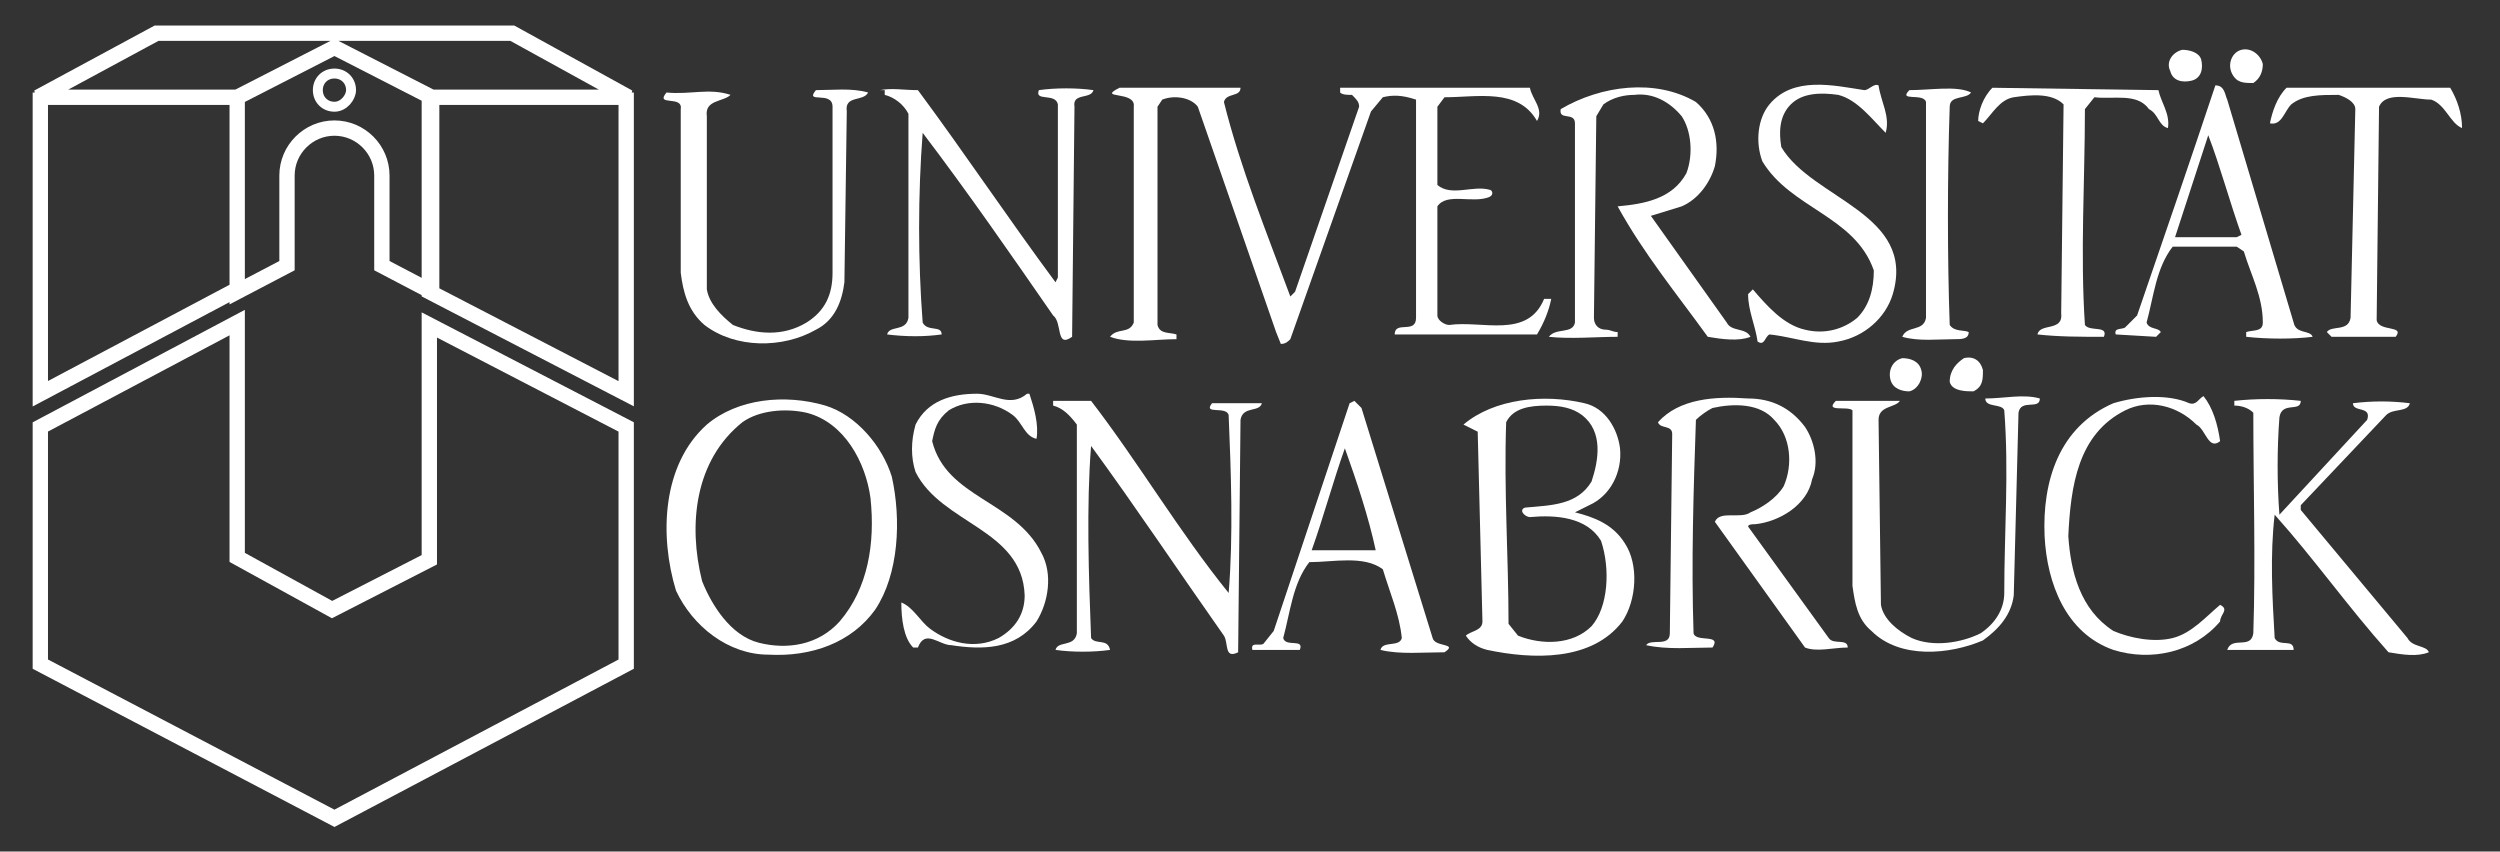 <?xml version="1.0" encoding="utf-8"?>
<!-- Generator: Adobe Illustrator 18.0.0, SVG Export Plug-In . SVG Version: 6.00 Build 0)  -->
<!DOCTYPE svg PUBLIC "-//W3C//DTD SVG 1.1//EN" "http://www.w3.org/Graphics/SVG/1.1/DTD/svg11.dtd">
<svg version="1.1" id="Ebene_1" xmlns="http://www.w3.org/2000/svg" xmlns:xlink="http://www.w3.org/1999/xlink" x="0px" y="0px"
	 viewBox="0 0 105.4 35.9" enable-background="new 0 0 105.4 35.9" xml:space="preserve">
<rect x="0" y="0" width="105.4" height="35.9" fill="#333333" stroke="none"/>
<path fill="none" stroke="#FFFFFF" stroke-width="0.419" d="M14.1,4.5c-0.4,0-0.7-0.3-0.7-0.7c0-0.4,0.3-0.7,0.7-0.7
	c0.4,0,0.7,0.3,0.7,0.7C14.8,4.1,14.5,4.5,14.1,4.5z"/>
<path fill="none" stroke="#FFFFFF" stroke-width="0.646" d="M10,23.5v-9.9L1.7,18v10l12.4,6.5L26.4,28V18l-8.3-4.3v9.9l-4.1,2.1
	L10,23.5L10,23.5z M1.7,3.9v12.7l8.3-4.4V4.1 M18.1,4.1h8.4l-4.9-2.7h-15L1.6,4.1H10 M26.4,3.9v12.7l-8.3-4.3V4.1 M10,4.1v8.2
	l2.1-1.1V7.4c0-1.1,0.9-2,2-2c1.1,0,2,0.9,2,2l0,3.8l2.1,1.1l0-8.2L14.1,2L10,4.1L10,4.1z"/>
<g>
	<path fill="#FFFFFF" d="M28.1,3.9c1,0.1,1.8-0.2,2.7,0.1c-0.3,0.3-1.1,0.2-1,0.9l0,7.3c0.1,0.6,0.6,1.1,1.1,1.5
		c1,0.4,2.1,0.5,3.1-0.1c0.8-0.5,1.1-1.2,1.1-2.1v-7c0-0.7-1.2-0.1-0.7-0.7c0.7,0,1.5-0.1,2.2,0.1c-0.2,0.4-1,0.1-0.9,0.8l-0.1,7.2
		c-0.1,0.8-0.4,1.6-1.2,2c-1.4,0.8-3.4,0.8-4.7-0.2c-0.7-0.6-0.9-1.4-1-2.2V4.6C28.8,4,27.6,4.5,28.1,3.9L28.1,3.9z"/>
	<path fill="#FFFFFF" d="M37.1,3.8c0.5-0.1,1,0,1.6,0c2,2.7,3.8,5.4,5.8,8.1l0.1-0.2V4.4c-0.1-0.5-1-0.1-0.8-0.6
		c0.7-0.1,1.6-0.1,2.3,0c-0.1,0.4-0.9,0.1-0.8,0.7l-0.1,9.7c-0.7,0.5-0.4-0.6-0.8-0.9c-1.8-2.6-3.6-5.2-5.5-7.7
		c-0.2,2.6-0.2,5.4,0,8c0.2,0.4,0.8,0.1,0.8,0.5c-0.7,0.1-1.5,0.1-2.3,0c0.1-0.4,0.8-0.1,0.9-0.7V4.8c-0.2-0.4-0.6-0.7-1-0.8V3.8
		L37.1,3.8z"/>
	<path fill="#FFFFFF" d="M47.8,13.6l0-9.1c0.1-0.7-1.6-0.3-0.6-0.8c1.8,0,3.3,0,5.1,0c0,0.4-0.6,0.2-0.7,0.6
		c0.7,2.8,1.8,5.5,2.8,8.2l0.2-0.2l2.7-7.8c0-0.2-0.1-0.3-0.3-0.5c-0.2,0-0.4,0-0.5-0.1l0-0.2h8c0.1,0.5,0.6,0.9,0.3,1.4
		c-0.8-1.4-2.5-1-3.9-1l-0.3,0.4l0,3.3c0.6,0.5,1.5,0,2.2,0.2c0.1,0,0.2,0.2,0,0.3c-0.7,0.3-1.8-0.2-2.2,0.4l0,4.6
		c0,0.2,0.3,0.4,0.5,0.4c1.4-0.2,3.3,0.6,4-1.1h0.3c-0.1,0.5-0.3,1-0.6,1.5c-2,0-4.1,0-6,0c0-0.6,0.9,0,0.9-0.7l0-9.2
		C59.1,4,58.7,4,58.3,4.1l-0.5,0.6l-3.4,9.6c-0.1,0.1-0.2,0.2-0.4,0.2L53.8,14l-3.3-9.5C50.2,4.1,49.5,4,49,4.2l-0.2,0.3v9.2
		c0.1,0.4,0.5,0.3,0.8,0.4v0.2c-0.9,0-2,0.2-2.8-0.1C47.1,13.8,47.6,14.1,47.8,13.6L47.8,13.6z"/>
	<path fill="#FFFFFF" d="M66.4,13.6l0-8.4c0-0.5-0.7-0.1-0.6-0.6c1.7-1,4-1.3,5.7-0.3c0.8,0.7,1,1.7,0.8,2.7
		c-0.2,0.7-0.7,1.4-1.4,1.7l-1.3,0.4l3.2,4.5c0.2,0.4,0.8,0.2,1,0.6c-0.5,0.2-1.2,0.1-1.8,0c-1.3-1.8-2.7-3.5-3.8-5.5
		c1.1-0.1,2.3-0.3,2.9-1.4c0.3-0.8,0.2-1.8-0.2-2.4c-0.5-0.6-1.2-1-2-0.9c-0.4,0-0.9,0.1-1.3,0.4l-0.3,0.5l-0.1,8.5
		c0,0.3,0.2,0.5,0.5,0.5c0.2,0,0.3,0.1,0.5,0.1v0.2c-0.9,0-2,0.1-2.9,0C65.6,13.8,66.3,14.1,66.4,13.6L66.4,13.6z"/>
	<path fill="#FFFFFF" d="M73.9,12.2c0.6,0.7,1.3,1.5,2.2,1.7c0.8,0.2,1.6,0,2.2-0.5c0.5-0.5,0.7-1.2,0.7-2c-0.8-2.3-3.5-2.6-4.7-4.6
		C74,6,74.1,5,74.6,4.4c1-1.2,2.7-0.8,4-0.6c0.2,0,0.4-0.3,0.6-0.2c0.1,0.7,0.5,1.3,0.3,2C78.9,5,78.3,4.2,77.5,4
		c-0.7-0.1-1.5-0.1-2,0.4C75,4.9,75,5.6,75.1,6.2c1.3,2.2,5.7,2.8,4.7,6.2c-0.3,1-1.2,1.8-2.3,2c-1,0.2-1.9-0.2-2.9-0.3
		c-0.2,0.1-0.2,0.5-0.5,0.3c-0.1-0.7-0.4-1.3-0.4-2L73.9,12.2L73.9,12.2z"/>
	<path fill="#FFFFFF" d="M81.2,13.4V4.3c-0.1-0.4-1.2,0-0.7-0.5c0.9,0,2-0.2,2.6,0.1c-0.2,0.3-0.9,0.1-0.9,0.6
		c-0.1,2.9-0.1,6.4,0,9.2c0.2,0.3,0.6,0.2,0.8,0.3c0,0.3-0.3,0.3-0.6,0.3c-0.7,0-1.5,0.1-2.2-0.1C80.4,13.7,81.1,14,81.2,13.4
		L81.2,13.4z"/>
	<path fill="#FFFFFF" d="M84,3.7l7,0.1c0.1,0.5,0.5,1,0.4,1.6c-0.4-0.1-0.4-0.6-0.8-0.8c-0.5-0.7-1.5-0.4-2.3-0.5l-0.4,0.5
		c0,3-0.2,6.1,0,9.1c0.2,0.3,1,0,0.8,0.5c-1,0-1.9,0-2.8-0.1c0.1-0.5,1.1-0.1,1-0.9l0.1-8.8c-0.5-0.5-1.4-0.4-2.1-0.3
		c-0.6,0.1-0.9,0.7-1.3,1.1l-0.2-0.1C83.4,4.7,83.6,4.1,84,3.7L84,3.7z"/>
	<path fill="#FFFFFF" d="M92,2.1c0.3,0,0.7,0.1,0.8,0.4c0.1,0.4,0,0.8-0.4,0.9c-0.4,0.1-0.8,0-0.9-0.4C91.3,2.6,91.6,2.2,92,2.1
		L92,2.1z"/>
	<path fill="#FFFFFF" d="M96.7,13.6l-2.8-9.4c-0.1-0.2-0.1-0.6-0.5-0.6c-1.1,3.3-2.2,6.5-3.3,9.7l-0.5,0.5c-0.1,0.1-0.5,0-0.4,0.3
		l1.7,0.1l0.2-0.2c-0.1-0.2-0.5-0.1-0.6-0.4c0.3-1.1,0.4-2.3,1.1-3.2c0.9,0,1.7,0,2.7,0l0.3,0.2c0.3,1,0.8,1.9,0.8,3
		C95.4,14,95,13.9,94.7,14v0.2c0.9,0.1,2,0.1,2.8,0C97.4,13.9,96.8,14.1,96.7,13.6L96.7,13.6z M94.3,10l-2.6,0l1.4-4.3
		C93.6,7,94,8.5,94.5,9.9L94.3,10L94.3,10z"/>
	<path fill="#FFFFFF" d="M94.5,2.1c0.4-0.1,0.8,0.2,0.9,0.6c0,0.3-0.1,0.6-0.4,0.8c-0.4,0-0.7,0-0.9-0.4C93.9,2.7,94.1,2.2,94.5,2.1
		L94.5,2.1z"/>
	<path fill="#FFFFFF" d="M96.4,3.7l6.9,0c0.3,0.5,0.5,1.1,0.5,1.7c-0.5-0.2-0.7-1-1.3-1.2c-0.7,0-1.9-0.4-2.2,0.3l-0.1,9
		c0.1,0.5,1.2,0.2,0.8,0.7h-2.7l-0.2-0.2c0.2-0.3,0.9,0,1-0.6l0.2-8.8c0-0.3-0.4-0.5-0.7-0.6c-0.8,0-1.5,0-2,0.4
		c-0.3,0.3-0.4,0.9-0.9,0.8C95.8,4.7,96,4.1,96.4,3.7L96.4,3.7z"/>
	<path fill="#FFFFFF" d="M38,25.4c0.5,0.2,0.8,0.8,1.2,1.1c0.8,0.6,1.9,0.9,2.9,0.4c0.7-0.4,1.1-1,1.1-1.8c-0.1-2.8-3.5-3-4.6-5.2
		c-0.2-0.6-0.2-1.3,0-2c0.5-1,1.5-1.3,2.6-1.3c0.7,0,1.4,0.6,2.1,0h0.1c0.2,0.6,0.4,1.3,0.3,1.9c-0.5-0.1-0.6-0.7-1-1
		c-0.8-0.6-1.9-0.7-2.7-0.2c-0.5,0.4-0.6,0.8-0.7,1.3c0.6,2.4,3.5,2.5,4.6,4.7c0.5,0.9,0.3,2.1-0.2,2.9c-0.9,1.2-2.3,1.2-3.6,1
		c-0.5,0-1.1-0.7-1.4,0.1h-0.2C38.1,26.9,38,26.1,38,25.4L38,25.4z"/>
	<path fill="#FFFFFF" d="M46,16.9c2,2.6,3.7,5.5,5.8,8.1c0.2-2.4,0.1-5.1,0-7.5c-0.1-0.4-1.1,0-0.7-0.5c0.7,0,1.5,0,2.1,0
		c-0.1,0.4-0.8,0.1-0.9,0.7l-0.1,9.8c-0.6,0.3-0.4-0.4-0.6-0.7c-1.9-2.7-3.7-5.4-5.6-8c-0.2,2.5-0.1,5.5,0,8.1
		c0.2,0.3,0.7,0,0.8,0.5c-0.7,0.1-1.6,0.1-2.3,0c0.1-0.4,0.8-0.1,0.9-0.7l0-8.8c-0.3-0.4-0.6-0.7-1-0.8v-0.2L46,16.9L46,16.9z"/>
	<path fill="#FFFFFF" d="M34.8,17.1c-1.7-0.5-3.7-0.3-5,0.8c-1.9,1.7-2,4.7-1.3,7c0.7,1.5,2.2,2.7,3.9,2.7c1.8,0.1,3.5-0.5,4.5-1.9
		c1-1.5,1.1-3.8,0.7-5.6C37.2,18.8,36.1,17.5,34.8,17.1L34.8,17.1z M35.4,26.2c-0.9,1-2.2,1.2-3.4,0.9c-1.2-0.3-2-1.6-2.4-2.6
		c-0.6-2.4-0.3-5.1,1.7-6.7c0.7-0.5,1.8-0.6,2.7-0.4c1.6,0.4,2.5,2.1,2.7,3.6C36.9,22.9,36.6,24.8,35.4,26.2L35.4,26.2z"/>
	<path fill="#FFFFFF" d="M60.4,26.9l-3-9.7l-0.3-0.3L56.9,17l-3.2,9.6l-0.4,0.5c-0.1,0.2-0.6-0.1-0.5,0.3l2,0
		c0.2-0.5-0.6-0.1-0.7-0.5c0.3-1.1,0.4-2.3,1.1-3.2c1,0,2.3-0.3,3.1,0.3c0.3,1,0.7,1.9,0.8,2.9c-0.1,0.4-0.8,0.1-0.9,0.5
		c0.8,0.2,1.8,0.1,2.7,0.1C61.5,27.1,60.5,27.3,60.4,26.9L60.4,26.9z M55.3,23.2c0.5-1.4,0.9-2.9,1.4-4.3c0.5,1.4,1,2.9,1.3,4.3
		L55.3,23.2L55.3,23.2z"/>
	<path fill="#FFFFFF" d="M68.5,22.9c-0.5-0.8-1.3-1.1-2.1-1.3c0.2-0.1,0.4-0.2,0.6-0.3c0.9-0.4,1.4-1.4,1.3-2.4
		c-0.1-0.8-0.6-1.7-1.5-1.9c-1.7-0.4-3.8-0.2-5.1,0.9l0.6,0.3l0.2,8c0,0.4-0.5,0.4-0.7,0.6c0.2,0.3,0.5,0.5,0.9,0.6
		c1.9,0.4,4.4,0.5,5.7-1.2C69,25.3,69.1,23.8,68.5,22.9L68.5,22.9z M67.1,26.4c-0.8,0.8-2.1,0.8-3.1,0.4l-0.4-0.5
		c0-2.8-0.2-5.6-0.1-8.5c0.3-0.6,1-0.7,1.7-0.7c0.6,0,1.1,0.1,1.5,0.4c0.9,0.7,0.7,1.9,0.4,2.8c-0.6,1-1.7,1-2.8,1.1
		c-0.3,0.1,0,0.4,0.2,0.4c1.1-0.1,2.4,0,3,1C67.9,24,67.8,25.6,67.1,26.4L67.1,26.4z"/>
	<path fill="#FFFFFF" d="M70.4,26.7l0.1-8.4c0-0.4-0.5-0.2-0.6-0.5c0.9-1,2.4-1.1,3.8-1c1,0,1.8,0.4,2.4,1.2
		c0.4,0.6,0.6,1.5,0.3,2.2C76.2,21.3,75,22,74,22.1c-0.1,0-0.3,0-0.3,0.1l3.4,4.7c0.2,0.3,0.8,0,0.8,0.4c-0.6,0-1.3,0.2-1.8,0
		l-3.8-5.3c0.2-0.5,1.1-0.1,1.5-0.4c0.5-0.2,1.1-0.6,1.4-1.1c0.4-0.9,0.3-2.1-0.4-2.8c-0.6-0.7-1.7-0.7-2.6-0.5
		c-0.2,0.1-0.5,0.3-0.7,0.5c-0.1,2.9-0.2,6-0.1,9c0.1,0.4,1.2,0,0.8,0.6c-0.9,0-1.9,0.1-2.8-0.1C69.6,26.9,70.4,27.3,70.4,26.7
		L70.4,26.7z"/>
	<path fill="#FFFFFF" d="M77.4,16.9l2.7,0c-0.2,0.3-0.9,0.2-0.9,0.8l0.1,7.8c0.1,0.6,0.7,1.1,1.3,1.4c0.9,0.4,2.1,0.2,2.9-0.2
		c0.6-0.4,1-1,1-1.7c0-2.6,0.2-5.1,0-7.7c-0.1-0.3-0.8-0.1-0.8-0.5c0.8,0,1.6-0.2,2.3,0c0,0.5-0.8,0-0.9,0.6l-0.2,7.7
		c-0.1,0.8-0.6,1.4-1.3,1.9c-1.4,0.6-3.5,0.8-4.7-0.4c-0.6-0.5-0.7-1.2-0.8-1.9v-7.4C77.9,17.1,76.9,17.4,77.4,16.9L77.4,16.9z"/>
	<path fill="#FFFFFF" d="M80.2,15.1c0.3,0,0.7,0.1,0.8,0.5c0.1,0.3-0.1,0.8-0.5,0.9c-0.3,0-0.7-0.1-0.8-0.5
		C79.6,15.6,79.8,15.2,80.2,15.1z"/>
	<path fill="#FFFFFF" d="M82.8,15.1c0.4-0.1,0.7,0.1,0.8,0.5c0,0.4,0,0.7-0.4,0.9c-0.3,0-0.9,0-1-0.4C82.2,15.6,82.5,15.3,82.8,15.1
		L82.8,15.1z"/>
	<path fill="#FFFFFF" d="M89.1,17c1-0.3,2.3-0.4,3.2,0c0.3,0.1,0.4-0.2,0.6-0.3c0.4,0.5,0.6,1.2,0.7,1.9c-0.5,0.4-0.6-0.5-1-0.7
		c-0.8-0.8-2-1.1-3-0.6c-2,1-2.3,3.2-2.4,5.3c0.1,1.5,0.5,3.1,1.9,4c0.7,0.3,1.7,0.5,2.5,0.3c0.8-0.2,1.4-0.9,2-1.4
		c0.4,0.2,0,0.4,0,0.7c-1.1,1.3-2.9,1.7-4.5,1.2c-2-0.7-2.8-2.8-2.9-4.8C86.1,20.3,86.8,18,89.1,17L89.1,17z"/>
	<path fill="#FFFFFF" d="M95,26.7c0.1-3,0-6.3,0-9.3c-0.2-0.2-0.5-0.3-0.8-0.3v-0.2c0.9-0.1,1.9-0.1,2.8,0c0,0.5-0.8,0-0.9,0.7
		c-0.1,1.3-0.1,2.8,0,4.1l3.7-4c0.2-0.6-0.6-0.3-0.6-0.7c0.8-0.1,1.6-0.1,2.4,0c-0.1,0.4-0.7,0.2-1,0.5l-3.6,3.8v0.2l4.5,5.4
		c0.2,0.4,0.8,0.3,0.9,0.6c-0.5,0.2-1.1,0.1-1.7,0c-1.7-1.9-3.1-3.9-4.8-5.8c-0.2,1.7-0.1,3.5,0,5.2c0.2,0.4,0.8,0,0.8,0.5h-2.8
		C94.1,26.8,94.9,27.4,95,26.7L95,26.7z"/>
</g>
</svg>
